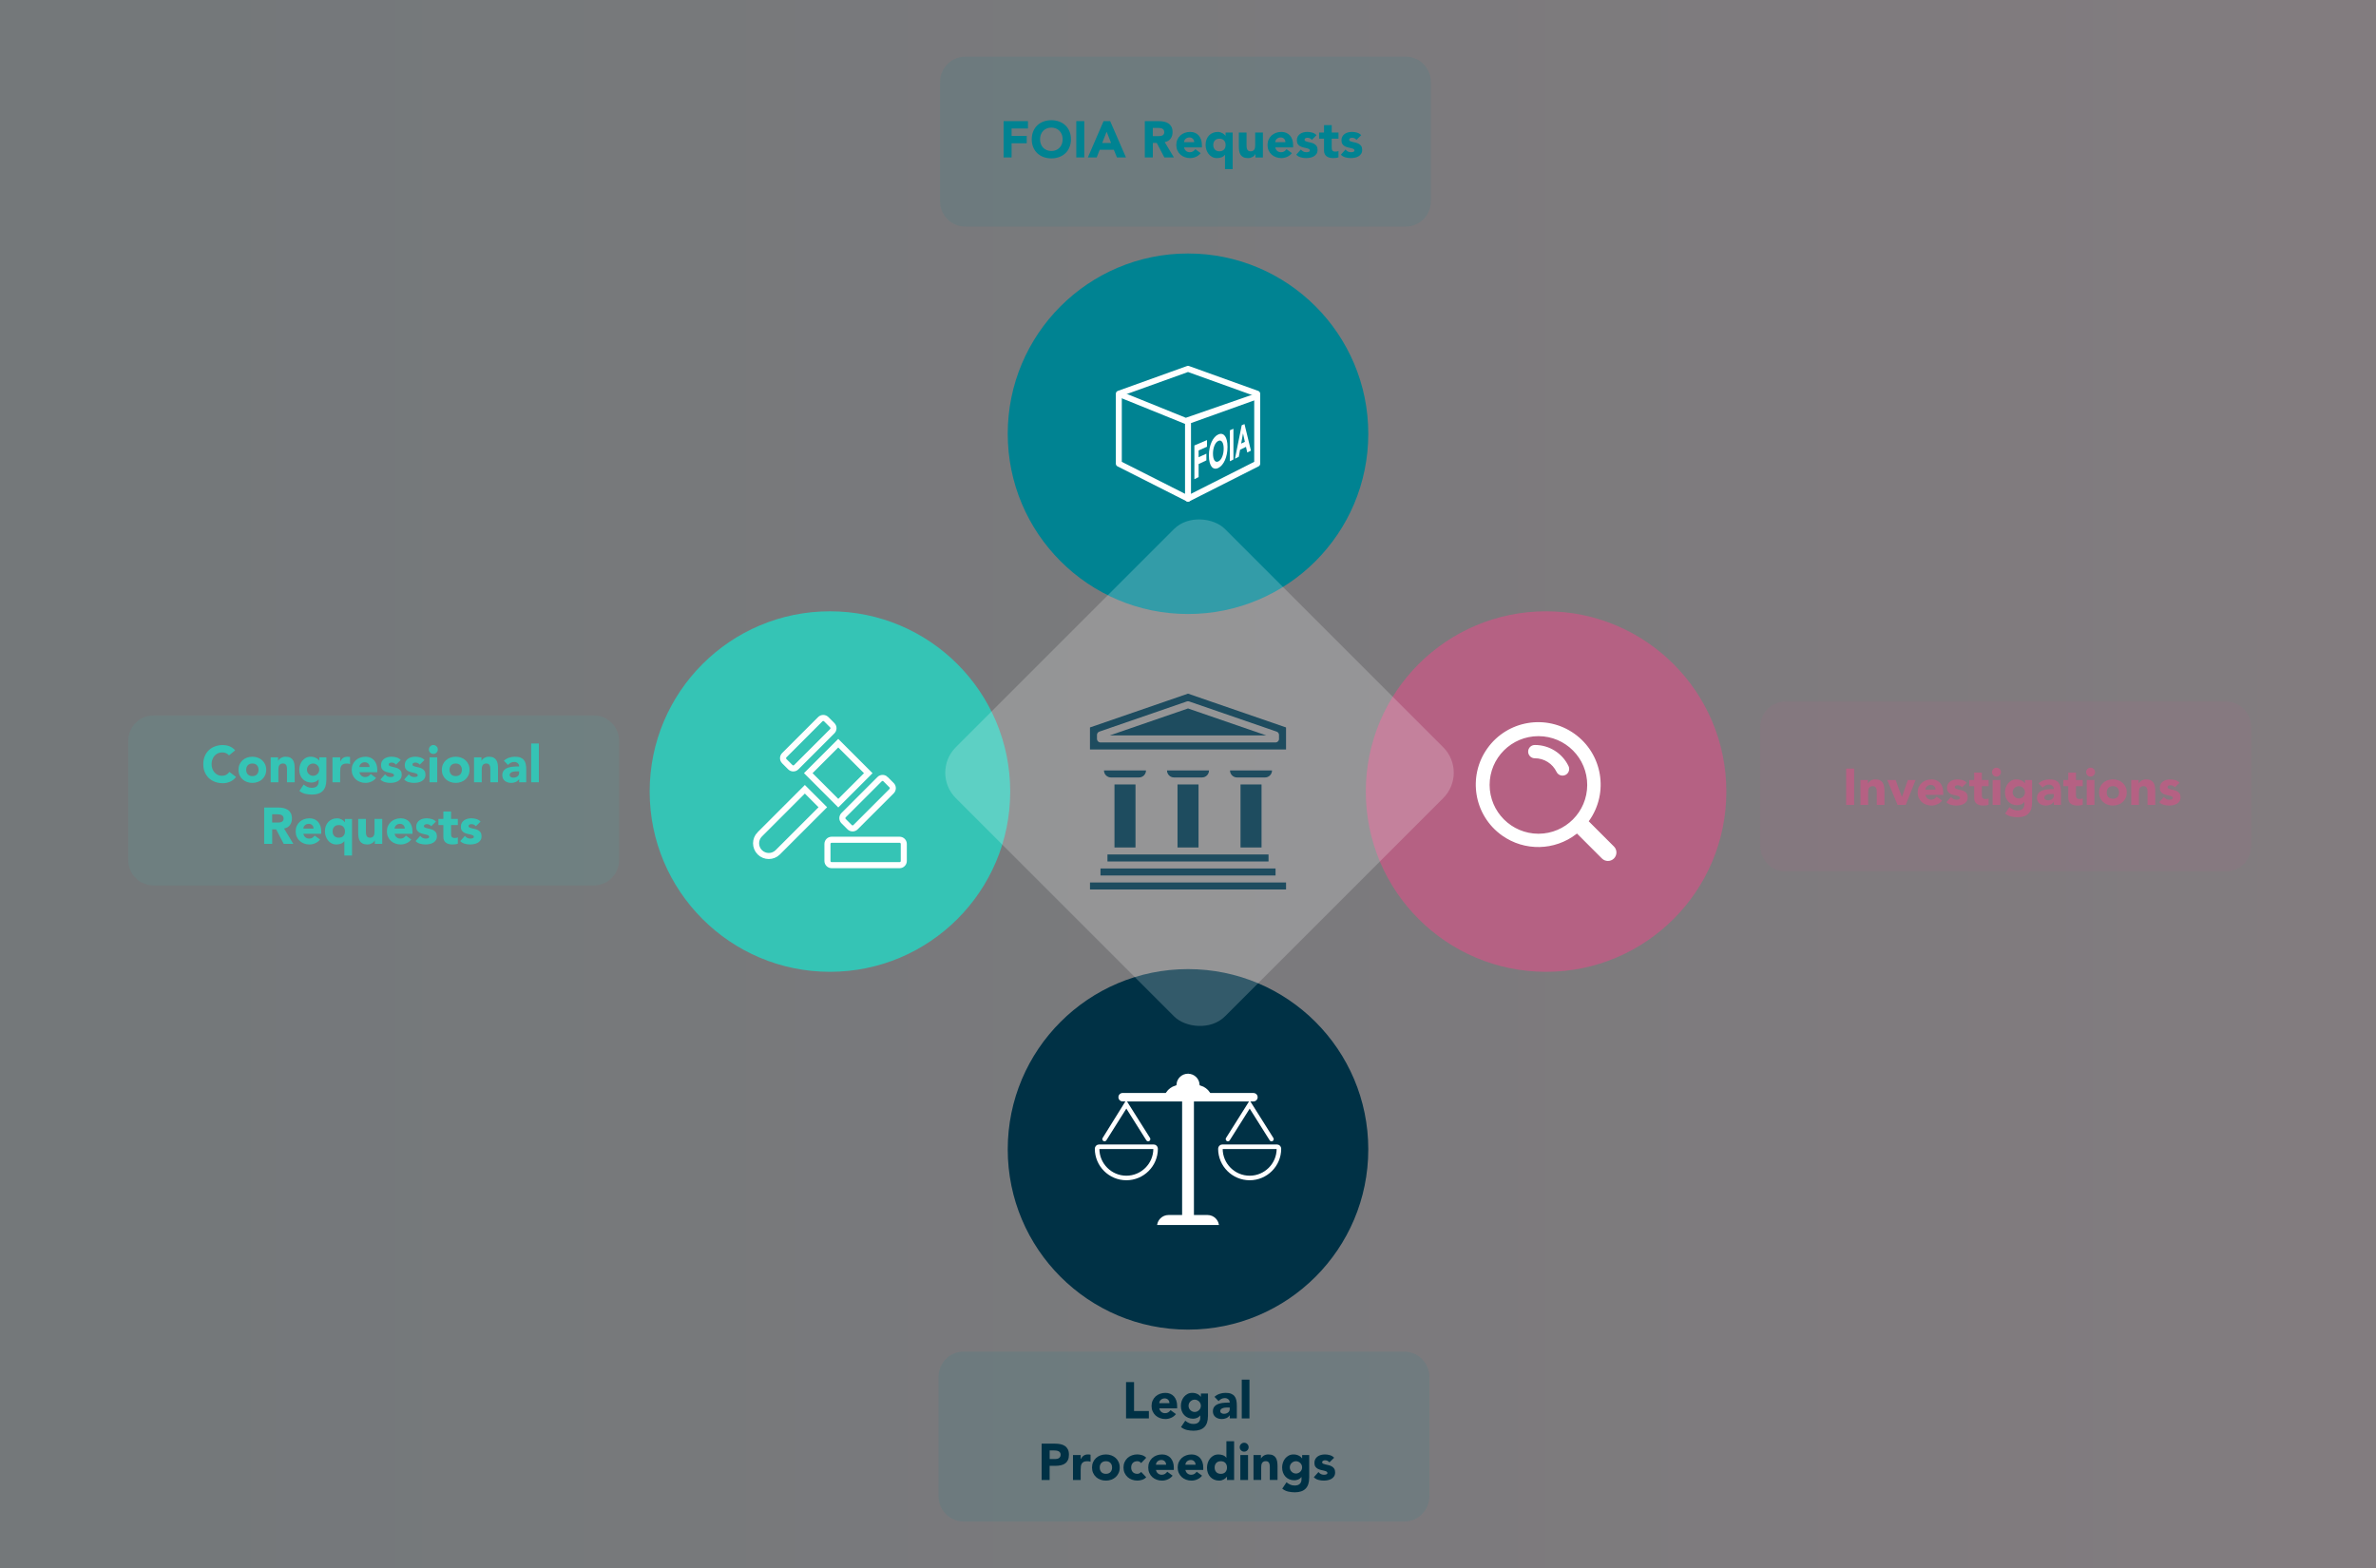 <?xml version="1.0" encoding="UTF-8"?>
<svg xmlns="http://www.w3.org/2000/svg" xmlns:xlink="http://www.w3.org/1999/xlink" id="a" data-name="Layer 2" width="1258.57" height="830.66" viewBox="0 0 1258.57 830.66">
  <rect x="0" y="0" width="1258.57" height="830.66" fill="#808080" stroke="none"/>
  <defs>
    <linearGradient id="b" x1="-67.24" y1="-1801.31" x2="1458.17" y2="-1801.31" gradientTransform="translate(-.12 -1394) scale(1 -1)" gradientUnits="userSpaceOnUse">
      <stop offset="0" stop-color="#003145"></stop>
      <stop offset=".14" stop-color="#10354b"></stop>
      <stop offset=".41" stop-color="#40425a"></stop>
      <stop offset=".79" stop-color="#895675"></stop>
      <stop offset="1" stop-color="#b56283"></stop>
    </linearGradient>
  </defs>
  <rect x="-67.36" y="-23.75" width="1525.4" height="862.1" fill="url(#b)" opacity=".1"></rect>
  <circle cx="629.29" cy="229.78" r="95.49" fill="#008392"></circle>
  <g id="c" data-name="Path 1011">
    <path d="m629.29,265.75c-.25,0-.49-.06-.71-.17l-36.65-18.53c-.53-.27-.87-.82-.87-1.41v-37.06c0-.67.42-1.26,1.05-1.49l36.65-13.18c.35-.13.73-.13,1.07,0l36.65,13.18c.63.23,1.05.82,1.05,1.49v37.06c0,.6-.34,1.14-.87,1.41l-36.65,18.53c-.22.11-.47.17-.71.17h0Zm-35.07-21.09l35.07,17.73,35.07-17.73v-34.97l-35.07-12.61-35.07,12.61v34.97Z" fill="#fff"></path>
  </g>
  <g id="d" data-name="Path 1012">
    <path d="m629.29,265.75c-.87,0-1.58-.71-1.58-1.58v-39.63c-.07-.02-.15-.04-.22-.07l-33.61-13.6c-.81-.33-1.2-1.25-.87-2.06s1.25-1.2,2.06-.87l33.06,13.38,35.85-12.43c.82-.29,1.72.15,2.01.97s-.14,1.72-.96,2.02l-34.16,12.25v40.05c0,.87-.71,1.58-1.58,1.58h0Z" fill="#fff"></path>
  </g>
  <path d="m632.68,235.97l6.67-2.84v3.53l-4.44,1.96v3.6l4.11-1.88v3.54l-4.11,1.95v6.91l-2.24,1.13v-17.9h.01Z" fill="#fff"></path>
  <path d="m640.35,241.34c0-1.38.13-2.7.39-3.93.26-1.24.61-2.34,1.07-3.33.45-.98.99-1.81,1.6-2.49s1.27-1.17,1.99-1.47c.71-.3,1.36-.37,1.95-.22.59.16,1.09.53,1.52,1.1s.75,1.34.99,2.31c.23.97.35,2.11.35,3.43s-.12,2.57-.35,3.76c-.24,1.19-.56,2.27-.99,3.24s-.93,1.81-1.52,2.52-1.24,1.24-1.95,1.61c-.72.36-1.38.49-1.99.38-.62-.11-1.15-.44-1.6-1-.45-.56-.81-1.34-1.06-2.34-.26-1-.38-2.19-.38-3.57h-.02Zm2.17-1.01c0,.81.07,1.51.2,2.11.14.6.33,1.09.59,1.46.25.37.56.6.91.7s.74.04,1.17-.17.82-.54,1.16-.97.64-.95.88-1.56c.24-.6.43-1.25.56-1.97.13-.71.19-1.46.19-2.25s-.06-1.45-.19-2.05-.32-1.09-.56-1.46c-.25-.37-.54-.61-.88-.73s-.73-.08-1.16.11-.82.5-1.17.92c-.35.43-.66.94-.91,1.55-.25.6-.45,1.28-.59,2.01-.14.74-.21,1.5-.21,2.29h.01Z" fill="#fff"></path>
  <path d="m651.47,227.95l1.88-.8v16.26l-1.88.95s0-16.41,0-16.41Z" fill="#fff"></path>
  <path d="m657.74,225.28l1.47-.62,3.41,14.07-1.94.98-.68-2.99-3.13,1.53-.68,3.73-2.02,1.02,3.57-17.72h0Zm.68,4.32l-.98,5.39,1.97-.93-.98-4.46h-.01Z" fill="#fff"></path>
  <circle cx="629.29" cy="608.88" r="95.49" fill="#003145"></circle>
  <path d="m629.29,567.99c-3.62,0-6.59,2.77-6.9,6.31-2.18.66-4.05,2.05-5.32,3.9h-22.4c-1.68,0-3.05,1.36-3.05,3.04s1.36,3.05,3.05,3.05l-11.26,18.1c-.58.92-.3,2.13.61,2.71.33.21.69.3,1.05.3.65,0,1.29-.33,1.67-.91l9.89-15.7,9.89,15.7c.37.59,1.01.92,1.67.92.36,0,.72-.1,1.04-.3.92-.58,1.2-1.79.62-2.71l-11.41-18.1h26.93v58.55h-6.39c-3.82,0-6.92,3.1-6.92,6.92h34.48c0-3.82-3.1-6.92-6.92-6.92h-6.39v-58.55h26.93l-11.4,18.1c-.58.92-.3,2.13.61,2.71.33.21.69.3,1.05.3.65,0,1.29-.33,1.66-.91l9.89-15.7,9.89,15.7c.37.59,1.01.92,1.67.92.36,0,.72-.1,1.05-.3.92-.58,1.19-1.79.61-2.71l-11.4-18.1h.15c1.68,0,3.05-1.36,3.05-3.05s-1.36-3.04-3.05-3.04h-22.4c-1.26-1.84-3.13-3.24-5.32-3.9-.31-3.54-3.28-6.31-6.9-6.31" fill="#fff" stroke="#003145" stroke-miterlimit="10" stroke-width="1.61"></path>
  <path d="m611.08,607.49h-28.9c-.58,0-1.05.47-1.05,1.05,0,8.54,6.96,15.5,15.5,15.5s15.5-6.95,15.5-15.5c0-.58-.47-1.05-1.05-1.05" fill="none" stroke="#fff" stroke-miterlimit="10" stroke-width="2.41"></path>
  <path d="m606.97,609.84h-20.69c-.41,0-.75.34-.75.75,0,6.12,4.98,11.09,11.09,11.09s11.1-4.98,11.1-11.09c0-.41-.34-.75-.75-.75" fill="#003145"></path>
  <path d="m676.41,607.49h-28.91c-.58,0-1.05.47-1.05,1.05,0,8.54,6.95,15.5,15.5,15.5s15.5-6.95,15.5-15.5c0-.58-.47-1.05-1.05-1.05" fill="none" stroke="#fff" stroke-miterlimit="10" stroke-width="2.41"></path>
  <path d="m672.31,609.84h-20.69c-.41,0-.75.34-.75.75,0,6.12,4.98,11.09,11.09,11.09s11.1-4.98,11.1-11.09c0-.41-.34-.75-.75-.75" fill="#003145"></path>
  <circle cx="818.96" cy="419.33" r="95.49" fill="#b56183"></circle>
  <path d="m812.98,394.26c-2.16,0-3.92,1.75-3.92,3.92s1.75,3.92,3.92,3.92c4.76-.02,9.1,2.7,11.17,6.99.95,1.95,3.3,2.75,5.25,1.8s2.75-3.3,1.8-5.25h0c-3.37-6.98-10.46-11.41-18.21-11.38h0Z" fill="#fff" stroke="#b56183" stroke-miterlimit="10" stroke-width=".8"></path>
  <path d="m855.14,448.1l-13.06-13.06c10.71-15.07,7.18-35.97-7.89-46.68s-35.97-7.18-46.68,7.89c-10.71,15.07-7.18,35.97,7.89,46.68,12.03,8.55,28.23,8.22,39.9-.82l12.92,12.92c1.89,1.93,4.99,1.97,6.93.08,1.93-1.89,1.97-4.99.08-6.93-.03-.03-.05-.05-.08-.08h-.01Zm-65.69-32.3c.02-14.06,11.42-25.44,25.48-25.42s25.44,11.42,25.42,25.48c-.02,14.03-11.39,25.4-25.42,25.42-14.06-.02-25.46-11.42-25.48-25.48Z" fill="#fff" stroke="#b56183" stroke-miterlimit="10" stroke-width=".8"></path>
  <circle cx="439.62" cy="419.33" r="95.49" fill="#35c4b5"></circle>
  <path d="m440.54,444.86h35.96c1.24,0,2.24,1,2.24,2.24v8.99c0,1.24-1,2.24-2.24,2.24h-35.96c-1.24,0-2.24-1-2.24-2.24v-8.99c0-1.24,1-2.24,2.24-2.24h0Z" fill="none" stroke="#fff" stroke-miterlimit="10" stroke-width="3.21"></path>
  <path d="m402.47,441.98l23.86-23.86,9.52,9.52-23.86,23.86c-1.31,1.31-3.04,1.97-4.76,1.97s-3.45-.66-4.76-1.97c-2.63-2.63-2.63-6.9,0-9.52h0Z" fill="none" stroke="#fff" stroke-miterlimit="10" stroke-width="3.21"></path>
  <path d="m428.14,409.58l15.88-15.88,15.9,15.9-15.88,15.88-15.9-15.9Z" fill="none" stroke="#fff" stroke-miterlimit="10" stroke-width="3.21"></path>
  <path d="m469.08,412.77l3.19,3.19c.87.87.87,2.29,0,3.16l-19.07,19.07c-.44.44-1.01.66-1.58.66s-1.15-.22-1.58-.66l-3.19-3.19c-.87-.87-.87-2.29,0-3.16l19.07-19.07c.87-.87,2.29-.87,3.16,0h0Z" fill="none" stroke="#fff" stroke-miterlimit="10" stroke-width="3.21"></path>
  <path d="m421.78,406.42c-.87.87-2.29.87-3.16,0l-3.19-3.19c-.87-.87-.87-2.29,0-3.16l19.07-19.07c.87-.87,2.29-.87,3.16,0l3.19,3.19c.87.87.87,2.29,0,3.16l-19.07,19.07Z" fill="none" stroke="#fff" stroke-miterlimit="10" stroke-width="3.21"></path>
  <rect x="534.56" y="308.52" width="201.63" height="201.63" rx="19.06" ry="19.06" transform="translate(-103.34 569.17) rotate(-45)" fill="#fff" opacity=".2"></rect>
  <g fill="none" opacity=".8">
    <polygon points="629.29 375.31 587.82 389.6 670.76 389.6 629.29 375.31" fill="#003951"></polygon>
    <rect x="623.73" y="415.57" width="11.13" height="33.38" fill="#003951"></rect>
    <rect x="657.11" y="415.57" width="11.13" height="33.38" fill="#003951"></rect>
    <rect x="590.34" y="415.57" width="11.13" height="33.38" fill="#003951"></rect>
    <rect x="586.63" y="452.66" width="85.31" height="3.71" fill="#003951"></rect>
    <rect x="582.93" y="460.08" width="92.73" height="3.71" fill="#003951"></rect>
    <rect x="577.37" y="467.5" width="103.85" height="3.7" fill="#003951"></rect>
    <path d="m629.29,367.46l-51.93,17.91v11.66h103.85v-11.66l-51.92-17.91Zm-46.36,25.86c-1.03,0-1.86-.83-1.86-1.85v-2.14c0-.78.5-1.49,1.25-1.75l46.36-15.99c.19-.07.4-.1.6-.1s.41.03.6.1l46.36,15.99c.75.26,1.25.97,1.25,1.75v2.14c0,1.02-.84,1.85-1.86,1.85h-92.72.02Z" fill="#003951"></path>
    <path d="m607.04,408.15h-22.26c0,2.05,1.66,3.71,3.71,3.71h14.84c2.05,0,3.71-1.66,3.71-3.71" fill="#003951"></path>
    <path d="m640.42,408.15h-22.25c0,2.05,1.66,3.71,3.7,3.71h14.84c2.05,0,3.7-1.66,3.7-3.71" fill="#003951"></path>
    <path d="m673.8,408.15h-22.26c0,2.05,1.66,3.71,3.71,3.71h14.84c2.04,0,3.7-1.66,3.7-3.71" fill="#003951"></path>
  </g>
  <path d="m81.22,379.03h233.44c7.32,0,13.28,6.03,13.28,13.43v63.15c0,7.4-5.97,13.43-13.28,13.43H81.22c-7.32,0-13.28-6.03-13.28-13.43v-63.15c0-7.4,5.97-13.43,13.28-13.43Z" fill="#35c4b5" opacity=".1"></path>
  <path d="m511.22,30.03h233.44c7.32,0,13.28,6.03,13.28,13.43v63.15c0,7.4-5.97,13.43-13.28,13.43h-233.44c-7.32,0-13.28-6.03-13.28-13.43v-63.15c0-7.4,5.97-13.43,13.28-13.43Z" fill="#008392" opacity=".1"></path>
  <path d="m945.72,371.63h233.44c7.32,0,13.28,6.03,13.28,13.43v63.15c0,7.4-5.97,13.43-13.28,13.43h-233.44c-7.32,0-13.28-6.03-13.28-13.43v-63.15c0-7.51,5.97-13.43,13.28-13.43Z" fill="#b56183" opacity=".1"></path>
  <path d="m510.42,716.03h233.44c7.32,0,13.28,6.03,13.28,13.43v63.15c0,7.4-5.97,13.43-13.28,13.43h-233.44c-7.32,0-13.28-6.03-13.28-13.43v-63.15c0-7.4,5.85-13.43,13.28-13.43Z" fill="#008392" opacity=".1"></path>
  <g>
    <path d="m531.6,64.17h12.91v3.91h-8.67v3.91h8.02v3.91h-8.02v7.5h-4.24v-19.24Z" fill="#008392"></path>
    <path d="m546.52,73.79c0-1.54.26-2.94.77-4.19.52-1.25,1.24-2.31,2.16-3.19.92-.88,2.02-1.55,3.29-2.02,1.27-.47,2.65-.71,4.16-.71s2.89.24,4.16.71c1.27.47,2.36,1.15,3.29,2.02.92.88,1.64,1.94,2.16,3.19.52,1.25.77,2.65.77,4.19s-.26,2.94-.77,4.19c-.52,1.25-1.24,2.31-2.16,3.19-.92.88-2.02,1.55-3.29,2.02-1.27.47-2.65.71-4.16.71s-2.89-.24-4.16-.71c-1.27-.47-2.36-1.15-3.29-2.02-.92-.88-1.64-1.94-2.16-3.19-.52-1.25-.77-2.65-.77-4.19Zm4.4,0c0,.91.14,1.74.42,2.49.28.75.68,1.4,1.21,1.96.53.55,1.16.98,1.89,1.29s1.55.46,2.46.46,1.73-.15,2.46-.46,1.36-.74,1.89-1.29c.52-.55.93-1.21,1.21-1.96.28-.75.42-1.58.42-2.49s-.14-1.71-.42-2.47c-.28-.76-.68-1.42-1.21-1.97-.53-.55-1.16-.98-1.89-1.29s-1.55-.46-2.46-.46-1.73.15-2.46.46-1.36.74-1.89,1.29c-.53.55-.93,1.21-1.21,1.97-.28.76-.42,1.59-.42,2.47Z" fill="#008392"></path>
    <path d="m570.11,64.17h4.24v19.24h-4.24v-19.24Z" fill="#008392"></path>
    <path d="m584.55,64.17h3.51l8.37,19.24h-4.78l-1.66-4.08h-7.47l-1.6,4.08h-4.68l8.32-19.24Zm1.63,5.6l-2.34,5.98h4.7l-2.36-5.98Z" fill="#008392"></path>
    <path d="m606.4,64.17h7.45c.98,0,1.91.1,2.79.29.88.19,1.65.51,2.31.95.66.44,1.19,1.04,1.58,1.79.39.75.58,1.69.58,2.81,0,1.36-.35,2.51-1.06,3.47-.71.95-1.74,1.55-3.1,1.81l4.89,8.13h-5.08l-4.02-7.69h-2.09v7.69h-4.24v-19.24Zm4.24,7.96h2.5c.38,0,.78-.01,1.21-.04.43-.03.81-.11,1.15-.24s.63-.35.86-.64c.23-.29.34-.7.34-1.22,0-.49-.1-.88-.3-1.17-.2-.29-.45-.51-.76-.67-.31-.15-.66-.26-1.06-.31-.4-.05-.79-.08-1.17-.08h-2.77v4.38Z" fill="#008392"></path>
    <path d="m636,81.13c-.65.83-1.48,1.48-2.47,1.93-1,.45-2.03.68-3.1.68s-1.97-.16-2.87-.49-1.68-.79-2.34-1.4c-.66-.61-1.18-1.34-1.56-2.19-.38-.85-.57-1.8-.57-2.85s.19-2,.57-2.85c.38-.85.9-1.58,1.56-2.19.66-.61,1.44-1.07,2.34-1.4s1.85-.49,2.87-.49c.94,0,1.8.16,2.57.49.77.33,1.42.79,1.96,1.4.53.61.95,1.34,1.24,2.19.29.85.44,1.8.44,2.85v1.28h-9.46c.16.78.52,1.4,1.06,1.86.54.46,1.21.69,2.01.69.67,0,1.24-.15,1.7-.45.46-.3.87-.68,1.21-1.16l2.85,2.09Zm-3.45-5.82c.02-.69-.21-1.28-.68-1.77-.47-.49-1.08-.73-1.82-.73-.45,0-.85.07-1.2.22-.34.15-.64.33-.88.56-.24.23-.44.49-.57.79-.14.3-.21.61-.23.94h5.38Z" fill="#008392"></path>
    <path d="m652.96,89.61h-4.08v-7.61h-.05c-.47.63-1.07,1.08-1.81,1.35-.73.26-1.53.39-2.38.39-.94,0-1.79-.19-2.53-.58-.74-.39-1.37-.91-1.89-1.56-.52-.65-.92-1.4-1.2-2.24-.28-.84-.42-1.73-.42-2.65,0-1,.15-1.91.46-2.75s.75-1.55,1.32-2.16,1.25-1.08,2.05-1.41c.8-.33,1.68-.5,2.66-.5.45,0,.89.06,1.32.19.42.13.82.29,1.17.49.35.2.66.42.92.67.26.24.48.48.64.72h.05v-1.74h3.75v19.41Zm-3.75-12.8c0-1-.29-1.8-.86-2.42-.57-.62-1.37-.92-2.41-.92s-1.83.31-2.41.92c-.57.62-.86,1.42-.86,2.42s.29,1.8.86,2.42c.57.62,1.37.92,2.41.92s1.83-.31,2.41-.92c.57-.62.86-1.42.86-2.42Z" fill="#008392"></path>
    <path d="m668.94,83.42h-3.91v-1.79h-.05c-.14.25-.33.51-.56.76-.23.25-.5.48-.83.68-.33.2-.7.36-1.11.49-.42.13-.87.19-1.36.19-1.03,0-1.87-.16-2.51-.48-.64-.32-1.14-.76-1.5-1.32-.35-.56-.59-1.22-.71-1.98-.12-.76-.18-1.59-.18-2.47v-7.28h4.08v6.47c0,.38.01.77.04,1.18.03.41.11.78.25,1.13s.34.62.63.84c.28.22.68.33,1.21.33s.95-.1,1.28-.29c.33-.19.57-.44.75-.76.17-.32.29-.67.34-1.07.05-.4.08-.81.08-1.25v-6.58h4.08v13.21Z" fill="#008392"></path>
    <path d="m684.32,81.13c-.65.83-1.48,1.48-2.47,1.93-1,.45-2.03.68-3.1.68s-1.97-.16-2.87-.49-1.68-.79-2.34-1.4c-.66-.61-1.18-1.34-1.56-2.19-.38-.85-.57-1.8-.57-2.85s.19-2,.57-2.85c.38-.85.9-1.58,1.56-2.19.66-.61,1.44-1.07,2.34-1.4s1.85-.49,2.87-.49c.94,0,1.8.16,2.57.49.77.33,1.42.79,1.96,1.4.54.61.95,1.34,1.24,2.19.29.85.44,1.8.44,2.85v1.28h-9.46c.16.78.52,1.4,1.06,1.86.54.46,1.21.69,2.01.69.67,0,1.24-.15,1.7-.45.46-.3.87-.68,1.21-1.16l2.85,2.09Zm-3.45-5.82c.02-.69-.21-1.28-.68-1.77-.47-.49-1.08-.73-1.82-.73-.45,0-.85.07-1.2.22-.34.15-.64.33-.88.56-.25.23-.44.49-.57.79-.14.3-.21.61-.23.94h5.38Z" fill="#008392"></path>
    <path d="m694.89,74.09c-.6-.74-1.39-1.11-2.36-1.11-.34,0-.68.08-1.01.24-.33.16-.49.44-.49.84,0,.33.17.57.5.72s.76.29,1.28.41c.52.12,1.07.24,1.66.38s1.14.35,1.66.64c.52.29.94.68,1.28,1.18.33.5.5,1.16.5,2s-.19,1.55-.56,2.11-.85,1-1.43,1.33c-.58.34-1.23.57-1.96.71-.72.14-1.44.2-2.15.2-.92,0-1.86-.13-2.8-.39-.94-.26-1.74-.73-2.39-1.4l2.47-2.75c.38.47.8.83,1.26,1.07.46.24,1,.37,1.62.37.47,0,.9-.07,1.28-.2.38-.14.57-.38.57-.75,0-.34-.17-.6-.5-.77-.34-.17-.76-.32-1.28-.44-.52-.12-1.07-.24-1.66-.38-.59-.14-1.14-.34-1.66-.61-.52-.27-.94-.66-1.28-1.16-.33-.5-.5-1.16-.5-2,0-.78.16-1.45.47-2.01.32-.56.73-1.02,1.25-1.39.52-.36,1.11-.63,1.78-.8.67-.17,1.35-.26,2.04-.26.87,0,1.75.13,2.64.38s1.64.71,2.26,1.36l-2.5,2.47Z" fill="#008392"></path>
    <path d="m709,73.47h-3.59v4.4c0,.36.02.69.05.99.04.3.12.56.25.77.13.22.32.39.58.5.26.12.61.18,1.05.18.22,0,.5-.02.86-.07.35-.04.62-.15.8-.31v3.4c-.45.16-.92.27-1.41.33-.49.05-.97.08-1.44.08-.69,0-1.32-.07-1.9-.22-.58-.15-1.09-.38-1.52-.69-.44-.32-.78-.73-1.02-1.24-.24-.51-.37-1.12-.37-1.85v-6.28h-2.61v-3.26h2.61v-3.91h4.08v3.91h3.59v3.26Z" fill="#008392"></path>
    <path d="m718.54,74.09c-.6-.74-1.39-1.11-2.37-1.11-.34,0-.68.08-1.01.24-.33.16-.49.44-.49.84,0,.33.17.57.5.72.34.15.76.29,1.28.41s1.07.24,1.66.38c.59.14,1.14.35,1.66.64.52.29.94.68,1.28,1.18.34.5.5,1.16.5,2s-.19,1.55-.56,2.11c-.37.55-.85,1-1.43,1.33-.58.34-1.23.57-1.96.71-.72.14-1.44.2-2.15.2-.92,0-1.86-.13-2.8-.39-.94-.26-1.74-.73-2.39-1.4l2.47-2.75c.38.47.8.83,1.26,1.07.46.24,1,.37,1.62.37.47,0,.9-.07,1.28-.2.38-.14.57-.38.57-.75,0-.34-.17-.6-.5-.77-.34-.17-.76-.32-1.28-.44-.52-.12-1.07-.24-1.66-.38-.59-.14-1.14-.34-1.66-.61-.52-.27-.94-.66-1.28-1.16-.34-.5-.5-1.16-.5-2,0-.78.16-1.45.48-2.01.32-.56.73-1.02,1.25-1.39.52-.36,1.11-.63,1.78-.8.67-.17,1.35-.26,2.04-.26.87,0,1.75.13,2.64.38.89.25,1.64.71,2.26,1.36l-2.5,2.47Z" fill="#008392"></path>
  </g>
  <g>
    <path d="m977.91,407.17h4.24v19.24h-4.24v-19.24Z" fill="#b56183"></path>
    <path d="m985.49,413.21h3.91v1.79h.05c.13-.25.31-.51.54-.76.23-.25.52-.48.84-.68.33-.2.7-.36,1.12-.49.42-.13.87-.19,1.36-.19,1.03,0,1.87.16,2.5.48.63.32,1.13.76,1.48,1.32.35.56.59,1.22.72,1.98.13.76.19,1.59.19,2.47v7.28h-4.08v-6.47c0-.38-.01-.78-.04-1.18-.03-.41-.11-.78-.24-1.13-.14-.34-.34-.62-.62-.84s-.68-.33-1.21-.33-.95.1-1.28.29c-.33.19-.58.44-.75.76-.17.32-.29.68-.34,1.07s-.08.82-.08,1.25v6.58h-4.08v-13.21Z" fill="#b56183"></path>
    <path d="m999.7,413.21h4.4l3.34,8.97h.05l3.1-8.97h4.1l-5.22,13.21h-4.32l-5.46-13.21Z" fill="#b56183"></path>
    <path d="m1028.7,424.13c-.65.83-1.48,1.48-2.47,1.93-1,.45-2.03.68-3.1.68s-1.97-.16-2.87-.49c-.9-.33-1.68-.79-2.34-1.4-.66-.61-1.18-1.34-1.56-2.19-.38-.85-.57-1.8-.57-2.85s.19-2,.57-2.85c.38-.85.9-1.58,1.56-2.19.66-.61,1.44-1.07,2.34-1.4.9-.33,1.85-.49,2.87-.49.94,0,1.8.16,2.57.49s1.42.79,1.96,1.4c.53.61.95,1.34,1.24,2.19.29.85.43,1.8.43,2.85v1.28h-9.46c.16.78.52,1.4,1.06,1.86.54.46,1.21.69,2.01.69.67,0,1.24-.15,1.7-.45.46-.3.87-.68,1.21-1.16l2.85,2.09Zm-3.45-5.82c.02-.69-.21-1.28-.68-1.77-.47-.49-1.08-.73-1.82-.73-.45,0-.85.07-1.2.22-.34.15-.64.33-.88.56-.24.23-.44.49-.57.79-.14.3-.21.61-.23.94h5.38Z" fill="#b56183"></path>
    <path d="m1039.28,417.09c-.6-.74-1.39-1.11-2.36-1.11-.34,0-.68.08-1.01.24s-.49.44-.49.84c0,.33.17.57.5.72.33.15.76.29,1.28.41.52.12,1.07.24,1.66.38.59.14,1.14.35,1.66.64.52.29.94.68,1.28,1.18.33.5.5,1.17.5,2s-.19,1.55-.56,2.11c-.37.55-.85,1-1.43,1.33s-1.23.57-1.96.71c-.72.14-1.44.21-2.15.21-.92,0-1.86-.13-2.8-.39-.94-.26-1.74-.73-2.39-1.4l2.47-2.74c.38.47.8.83,1.26,1.07s1,.37,1.62.37c.47,0,.9-.07,1.28-.2.38-.14.57-.38.57-.75,0-.34-.17-.6-.5-.77-.33-.17-.76-.32-1.28-.44-.52-.12-1.07-.24-1.66-.38-.59-.14-1.14-.34-1.66-.61s-.94-.66-1.28-1.16c-.33-.5-.5-1.16-.5-2,0-.78.16-1.45.48-2.01.32-.56.73-1.02,1.25-1.39.52-.36,1.11-.63,1.78-.8.67-.17,1.35-.26,2.04-.26.87,0,1.75.13,2.64.38.89.25,1.64.71,2.26,1.36l-2.5,2.47Z" fill="#b56183"></path>
    <path d="m1053.38,416.47h-3.59v4.4c0,.36.02.69.05.99.04.3.12.56.24.77s.32.39.58.5.61.18,1.05.18c.22,0,.5-.02.86-.07.35-.04.62-.15.8-.31v3.4c-.45.16-.92.27-1.41.33-.49.05-.97.08-1.44.08-.69,0-1.32-.07-1.9-.22-.58-.15-1.09-.38-1.52-.69-.43-.32-.77-.73-1.02-1.24-.24-.51-.37-1.12-.37-1.85v-6.28h-2.61v-3.26h2.61v-3.91h4.08v3.91h3.59v3.26Z" fill="#b56183"></path>
    <path d="m1055.18,409.05c0-.65.23-1.21.69-1.67.46-.46,1.02-.69,1.67-.69s1.21.23,1.67.69c.46.46.69,1.02.69,1.67s-.23,1.21-.69,1.67c-.46.46-1.02.69-1.67.69s-1.21-.23-1.67-.69-.69-1.02-.69-1.67Zm.33,4.16h4.08v13.21h-4.08v-13.21Z" fill="#b56183"></path>
    <path d="m1076.38,425.3c0,2.5-.63,4.4-1.89,5.69s-3.18,1.94-5.75,1.94c-1.18,0-2.34-.13-3.48-.39-1.14-.26-2.19-.78-3.15-1.54l2.26-3.37c.63.53,1.3.94,2,1.25.7.31,1.46.46,2.3.46,1.25,0,2.17-.3,2.76-.91.59-.61.88-1.38.88-2.32v-1.28h-.05c-.47.63-1.06,1.08-1.75,1.35s-1.36.39-1.97.39c-.98,0-1.87-.17-2.66-.5-.8-.34-1.48-.81-2.05-1.41-.57-.61-1.01-1.33-1.32-2.16-.31-.83-.46-1.75-.46-2.75,0-.87.14-1.72.42-2.55.28-.83.68-1.57,1.2-2.2.52-.63,1.15-1.15,1.89-1.54.74-.39,1.59-.58,2.53-.58.58,0,1.11.06,1.59.19.48.13.91.29,1.29.49.38.2.71.42.98.67s.49.48.65.72h.05v-1.74h3.75v12.09Zm-10.27-5.57c0,.43.08.85.25,1.24.16.39.39.73.69,1.03.3.3.64.54,1.03.72.39.18.82.27,1.29.27s.88-.09,1.28-.27c.4-.18.75-.42,1.05-.72.3-.3.53-.64.69-1.03s.24-.8.24-1.24-.08-.85-.24-1.24-.39-.73-.69-1.03c-.3-.3-.65-.54-1.05-.72-.4-.18-.83-.27-1.28-.27s-.9.09-1.29.27-.73.42-1.03.72c-.3.3-.53.64-.69,1.03-.16.39-.25.8-.25,1.24Z" fill="#b56183"></path>
    <path d="m1087.93,424.76h-.05c-.45.71-1.06,1.21-1.81,1.52-.75.31-1.54.46-2.38.46-.62,0-1.21-.09-1.78-.26-.57-.17-1.07-.43-1.51-.77-.44-.34-.78-.77-1.03-1.28s-.38-1.1-.38-1.77c0-.76.14-1.4.42-1.93.28-.53.66-.96,1.14-1.3.48-.34,1.03-.61,1.64-.8.62-.19,1.25-.33,1.92-.42.66-.09,1.32-.14,1.98-.16.66-.02,1.27-.03,1.84-.03,0-.72-.26-1.3-.78-1.73-.52-.43-1.13-.64-1.83-.64s-1.28.14-1.83.42c-.55.28-1.05.67-1.48,1.16l-2.17-2.23c.76-.71,1.65-1.24,2.66-1.59,1.01-.35,2.07-.53,3.15-.53,1.2,0,2.18.15,2.95.45.77.3,1.38.74,1.85,1.32.46.58.78,1.29.96,2.13.18.84.27,1.82.27,2.92v6.71h-3.75v-1.66Zm-1.01-4.13c-.31,0-.69.01-1.16.04-.46.03-.91.1-1.33.23-.43.13-.79.32-1.09.57s-.45.61-.45,1.06c0,.49.21.85.62,1.09.42.24.85.35,1.3.35.4,0,.78-.05,1.16-.16.37-.11.7-.26.99-.46.29-.2.52-.45.69-.76.17-.31.26-.67.26-1.09v-.87h-1.01Z" fill="#b56183"></path>
    <path d="m1103.23,416.47h-3.59v4.4c0,.36.02.69.05.99.04.3.12.56.25.77.13.22.32.39.58.5s.61.18,1.05.18c.22,0,.5-.02.86-.07.35-.04.62-.15.8-.31v3.4c-.45.16-.92.27-1.41.33-.49.05-.97.08-1.44.08-.69,0-1.32-.07-1.9-.22-.58-.15-1.09-.38-1.52-.69-.44-.32-.78-.73-1.02-1.24-.25-.51-.37-1.12-.37-1.85v-6.28h-2.61v-3.26h2.61v-3.91h4.08v3.91h3.59v3.26Z" fill="#b56183"></path>
    <path d="m1105.02,409.05c0-.65.23-1.21.69-1.67.46-.46,1.02-.69,1.67-.69s1.21.23,1.67.69c.46.46.69,1.02.69,1.67s-.23,1.21-.69,1.67-1.02.69-1.67.69-1.21-.23-1.67-.69c-.46-.46-.69-1.02-.69-1.67Zm.33,4.16h4.08v13.21h-4.08v-13.21Z" fill="#b56183"></path>
    <path d="m1111.87,419.81c0-1.05.19-2,.57-2.85.38-.85.9-1.58,1.56-2.19.66-.61,1.44-1.07,2.34-1.4.9-.33,1.85-.49,2.87-.49s1.97.16,2.87.49,1.68.79,2.34,1.4c.66.61,1.18,1.34,1.56,2.19.38.85.57,1.8.57,2.85s-.19,2-.57,2.85c-.38.85-.9,1.58-1.56,2.19-.66.61-1.44,1.07-2.34,1.4s-1.85.49-2.87.49-1.97-.16-2.87-.49c-.9-.33-1.68-.79-2.34-1.4-.66-.61-1.18-1.34-1.56-2.19-.38-.85-.57-1.8-.57-2.85Zm4.08,0c0,1,.29,1.8.86,2.42.57.62,1.37.92,2.41.92s1.83-.31,2.41-.92c.57-.62.86-1.42.86-2.42s-.29-1.8-.86-2.42c-.57-.62-1.37-.92-2.41-.92s-1.83.31-2.41.92c-.57.62-.86,1.42-.86,2.42Z" fill="#b56183"></path>
    <path d="m1128.94,413.21h3.91v1.79h.05c.13-.25.31-.51.54-.76.24-.25.52-.48.84-.68.33-.2.7-.36,1.11-.49.42-.13.87-.19,1.36-.19,1.03,0,1.87.16,2.5.48.63.32,1.13.76,1.48,1.32.35.56.59,1.22.72,1.98.13.76.19,1.59.19,2.47v7.28h-4.08v-6.47c0-.38-.01-.78-.04-1.18-.03-.41-.11-.78-.24-1.13-.14-.34-.34-.62-.62-.84-.28-.22-.69-.33-1.21-.33s-.95.1-1.28.29c-.33.19-.57.44-.75.76-.17.32-.29.68-.34,1.07-.05.4-.08.82-.08,1.25v6.58h-4.08v-13.21Z" fill="#b56183"></path>
    <path d="m1152.02,417.09c-.6-.74-1.39-1.11-2.36-1.11-.34,0-.68.08-1.01.24-.33.16-.49.44-.49.84,0,.33.17.57.5.72s.76.29,1.28.41c.52.12,1.07.24,1.66.38s1.14.35,1.66.64c.52.29.94.68,1.28,1.18.33.5.5,1.17.5,2s-.19,1.55-.56,2.11-.85,1-1.43,1.33-1.23.57-1.96.71c-.72.14-1.44.21-2.15.21-.92,0-1.86-.13-2.8-.39-.94-.26-1.74-.73-2.39-1.4l2.47-2.74c.38.47.8.83,1.26,1.07.46.25,1,.37,1.62.37.47,0,.9-.07,1.28-.2.38-.14.57-.38.57-.75,0-.34-.17-.6-.5-.77-.34-.17-.76-.32-1.28-.44-.52-.12-1.07-.24-1.66-.38-.59-.14-1.14-.34-1.66-.61-.52-.27-.94-.66-1.28-1.16-.33-.5-.5-1.16-.5-2,0-.78.16-1.45.47-2.01.32-.56.73-1.02,1.25-1.39.52-.36,1.11-.63,1.78-.8.67-.17,1.35-.26,2.04-.26.87,0,1.75.13,2.64.38s1.64.71,2.26,1.36l-2.5,2.47Z" fill="#b56183"></path>
  </g>
  <g>
    <path d="m596.47,732.17h4.24v15.33h7.85v3.91h-12.09v-19.24Z" fill="#003145"></path>
    <path d="m622.89,749.13c-.65.83-1.48,1.48-2.47,1.93s-2.03.68-3.1.68-1.97-.16-2.87-.49-1.68-.79-2.34-1.4c-.66-.61-1.18-1.34-1.56-2.19-.38-.85-.57-1.8-.57-2.85s.19-2,.57-2.85.9-1.58,1.56-2.19c.66-.61,1.44-1.07,2.34-1.4s1.85-.49,2.87-.49c.94,0,1.8.16,2.57.49.77.33,1.42.79,1.96,1.4.53.61.95,1.34,1.24,2.19s.44,1.8.44,2.85v1.28h-9.46c.16.78.52,1.4,1.06,1.86.54.46,1.21.69,2.01.69.67,0,1.24-.15,1.7-.45.46-.3.87-.68,1.21-1.16l2.85,2.09Zm-3.45-5.82c.02-.69-.21-1.28-.68-1.77-.47-.49-1.08-.73-1.82-.73-.45,0-.85.07-1.2.22s-.64.33-.88.56-.44.49-.57.79c-.14.3-.21.61-.23.94h5.38Z" fill="#003145"></path>
    <path d="m639.85,750.3c0,2.5-.63,4.4-1.89,5.69s-3.18,1.94-5.75,1.94c-1.18,0-2.34-.13-3.48-.39-1.14-.26-2.19-.78-3.15-1.54l2.26-3.37c.63.53,1.3.94,2,1.25s1.46.46,2.3.46c1.25,0,2.17-.3,2.76-.91.59-.61.88-1.38.88-2.32v-1.28h-.05c-.47.63-1.06,1.08-1.75,1.35-.7.26-1.35.39-1.97.39-.98,0-1.87-.17-2.66-.5-.8-.34-1.48-.81-2.05-1.41-.57-.61-1.01-1.33-1.32-2.16-.31-.83-.46-1.75-.46-2.75,0-.87.14-1.72.42-2.55.28-.83.68-1.57,1.2-2.2.52-.63,1.15-1.15,1.89-1.54.74-.39,1.59-.58,2.53-.58.58,0,1.11.06,1.59.19s.91.29,1.29.49c.38.2.71.42.98.67s.49.49.65.72h.05v-1.74h3.75v12.09Zm-10.27-5.57c0,.43.08.85.24,1.24.16.39.39.73.69,1.03.3.3.64.54,1.03.72.39.18.82.27,1.29.27s.88-.09,1.28-.27c.4-.18.75-.42,1.05-.72.3-.3.53-.64.69-1.03s.25-.8.25-1.24-.08-.85-.25-1.24c-.16-.39-.39-.73-.69-1.03-.3-.3-.65-.54-1.05-.72-.4-.18-.82-.27-1.28-.27s-.9.09-1.29.27c-.39.18-.73.42-1.03.72-.3.3-.53.64-.69,1.03-.16.39-.24.8-.24,1.24Z" fill="#003145"></path>
    <path d="m651.4,749.76h-.05c-.45.71-1.05,1.21-1.81,1.52-.75.31-1.54.46-2.38.46-.62,0-1.21-.09-1.78-.26-.57-.17-1.07-.43-1.51-.77s-.78-.77-1.03-1.28c-.25-.51-.38-1.1-.38-1.77,0-.76.14-1.4.42-1.93.28-.53.66-.96,1.14-1.3.48-.34,1.03-.61,1.64-.8.62-.19,1.25-.33,1.92-.42.66-.09,1.32-.14,1.98-.16.66-.02,1.27-.03,1.83-.03,0-.72-.26-1.3-.77-1.73s-1.13-.64-1.83-.64c-.67,0-1.28.14-1.83.42s-1.05.67-1.48,1.15l-2.17-2.23c.76-.71,1.65-1.24,2.66-1.59,1.01-.35,2.07-.53,3.15-.53,1.2,0,2.18.15,2.95.45s1.39.74,1.85,1.32.78,1.29.96,2.13c.18.84.27,1.82.27,2.92v6.71h-3.75v-1.66Zm-1.01-4.13c-.31,0-.69.01-1.15.04-.46.03-.91.1-1.33.23s-.79.32-1.09.57c-.3.25-.45.61-.45,1.06,0,.49.21.85.62,1.09.42.24.85.35,1.3.35.4,0,.78-.05,1.15-.16.37-.11.7-.26.99-.46.29-.2.52-.45.69-.76.17-.31.26-.67.26-1.09v-.87h-1.01Z" fill="#003145"></path>
    <path d="m657.76,730.87h4.08v20.55h-4.08v-20.55Z" fill="#003145"></path>
    <path d="m551.76,764.79h7.15c1,0,1.94.09,2.83.27.89.18,1.66.49,2.32.94.66.44,1.19,1.04,1.58,1.79s.58,1.7.58,2.84-.18,2.07-.54,2.83c-.36.76-.86,1.37-1.5,1.82s-1.39.78-2.26.96c-.87.19-1.81.29-2.83.29h-3.1v7.5h-4.24v-19.24Zm4.24,8.15h2.83c.38,0,.75-.04,1.1-.11.35-.07.67-.19.95-.37.28-.17.51-.41.68-.71.17-.3.26-.67.26-1.13,0-.49-.11-.88-.34-1.18-.23-.3-.52-.53-.87-.69-.35-.16-.75-.27-1.18-.31-.44-.04-.85-.07-1.25-.07h-2.17v4.57Z" fill="#003145"></path>
    <path d="m568.37,770.82h4.08v2.12h.05c.44-.81.95-1.43,1.55-1.83s1.35-.61,2.26-.61c.24,0,.47,0,.71.03.24.02.45.05.65.11v3.72c-.29-.09-.58-.16-.86-.2-.28-.04-.58-.07-.88-.07-.78,0-1.4.11-1.85.33-.45.22-.8.52-1.05.91s-.4.86-.48,1.4-.11,1.14-.11,1.79v5.52h-4.08v-13.21Z" fill="#003145"></path>
    <path d="m578.45,777.43c0-1.05.19-2,.57-2.85.38-.85.9-1.58,1.56-2.19.66-.61,1.44-1.07,2.34-1.4s1.85-.49,2.87-.49,1.97.16,2.87.49,1.68.79,2.34,1.4c.66.61,1.18,1.34,1.56,2.19.38.85.57,1.8.57,2.85s-.19,2-.57,2.85c-.38.85-.9,1.58-1.56,2.19-.66.61-1.44,1.07-2.34,1.4s-1.85.49-2.87.49-1.97-.16-2.87-.49-1.68-.79-2.34-1.4c-.66-.61-1.18-1.34-1.56-2.19-.38-.85-.57-1.8-.57-2.85Zm4.08,0c0,1,.29,1.8.86,2.42.57.62,1.37.92,2.41.92s1.83-.31,2.41-.92c.57-.62.86-1.42.86-2.42s-.29-1.8-.86-2.42-1.37-.92-2.41-.92-1.83.31-2.41.92-.86,1.42-.86,2.42Z" fill="#003145"></path>
    <path d="m604.47,775.09c-.2-.29-.48-.53-.84-.72-.36-.19-.75-.29-1.17-.29-1.03,0-1.83.31-2.41.92s-.86,1.42-.86,2.42.29,1.8.86,2.42c.57.62,1.37.92,2.41.92.45,0,.84-.1,1.17-.3s.61-.44.84-.71l2.69,2.83c-.63.65-1.38,1.11-2.24,1.37-.86.26-1.68.39-2.46.39-1.02,0-1.97-.16-2.87-.49s-1.68-.79-2.34-1.4c-.66-.61-1.18-1.34-1.56-2.19-.38-.85-.57-1.8-.57-2.85s.19-2,.57-2.85c.38-.85.9-1.58,1.56-2.19.66-.61,1.44-1.07,2.34-1.4s1.85-.49,2.87-.49c.78,0,1.6.13,2.46.39.86.26,1.61.72,2.24,1.37l-2.69,2.83Z" fill="#003145"></path>
    <path d="m621.13,781.75c-.65.83-1.48,1.48-2.47,1.93s-2.03.68-3.1.68-1.97-.16-2.87-.49-1.68-.79-2.34-1.4c-.66-.61-1.18-1.34-1.56-2.19-.38-.85-.57-1.8-.57-2.85s.19-2,.57-2.85c.38-.85.9-1.58,1.56-2.19.66-.61,1.44-1.07,2.34-1.4s1.85-.49,2.87-.49c.94,0,1.8.16,2.57.49.77.33,1.42.79,1.96,1.4.53.61.95,1.34,1.24,2.19.29.85.44,1.8.44,2.85v1.28h-9.46c.16.78.52,1.4,1.06,1.86.54.46,1.21.69,2.01.69.67,0,1.24-.15,1.7-.45s.87-.68,1.21-1.16l2.85,2.09Zm-3.45-5.82c.02-.69-.21-1.28-.68-1.77-.47-.49-1.08-.73-1.82-.73-.45,0-.85.07-1.2.22-.34.15-.64.33-.88.56-.24.23-.44.49-.57.79s-.21.61-.23.94h5.38Z" fill="#003145"></path>
    <path d="m636.73,781.75c-.65.83-1.48,1.48-2.47,1.93-1,.45-2.03.68-3.1.68s-1.97-.16-2.87-.49-1.68-.79-2.34-1.4c-.66-.61-1.18-1.34-1.56-2.19-.38-.85-.57-1.8-.57-2.85s.19-2,.57-2.85c.38-.85.9-1.58,1.56-2.19.66-.61,1.44-1.07,2.34-1.4s1.85-.49,2.87-.49c.94,0,1.8.16,2.57.49.77.33,1.42.79,1.96,1.4.53.61.95,1.34,1.24,2.19.29.85.44,1.8.44,2.85v1.28h-9.46c.16.78.52,1.4,1.06,1.86.54.46,1.21.69,2.01.69.67,0,1.24-.15,1.7-.45.46-.3.87-.68,1.21-1.16l2.85,2.09Zm-3.45-5.82c.02-.69-.21-1.28-.68-1.77-.47-.49-1.08-.73-1.82-.73-.45,0-.85.07-1.2.22-.34.15-.64.33-.88.56-.24.23-.44.49-.57.79s-.21.61-.23.94h5.38Z" fill="#003145"></path>
    <path d="m653.69,784.03h-3.75v-1.74h-.05c-.16.24-.38.48-.64.72-.26.25-.57.47-.92.67s-.74.36-1.17.49c-.43.13-.87.19-1.32.19-.98,0-1.87-.17-2.66-.5-.8-.33-1.48-.81-2.05-1.41s-1.01-1.33-1.32-2.16c-.31-.83-.46-1.75-.46-2.75,0-.92.14-1.81.42-2.65.28-.84.68-1.59,1.2-2.24s1.15-1.17,1.89-1.56c.74-.39,1.58-.58,2.53-.58.85,0,1.64.13,2.38.39s1.34.71,1.81,1.35h.05v-8.75h4.08v20.55Zm-3.75-6.6c0-1-.29-1.8-.86-2.42s-1.37-.92-2.41-.92-1.83.31-2.41.92c-.57.62-.86,1.42-.86,2.42s.29,1.8.86,2.42c.57.62,1.37.92,2.41.92s1.83-.31,2.41-.92c.57-.62.86-1.42.86-2.42Z" fill="#003145"></path>
    <path d="m656.68,766.66c0-.65.23-1.21.69-1.67.46-.46,1.02-.69,1.67-.69s1.21.23,1.67.69c.46.46.69,1.02.69,1.67s-.23,1.21-.69,1.67-1.02.69-1.67.69-1.21-.23-1.67-.69c-.46-.46-.69-1.02-.69-1.67Zm.33,4.16h4.08v13.21h-4.08v-13.21Z" fill="#003145"></path>
    <path d="m664.01,770.82h3.91v1.79h.05c.13-.25.31-.51.54-.76.24-.25.52-.48.84-.68s.7-.36,1.11-.49c.42-.13.87-.19,1.36-.19,1.03,0,1.87.16,2.5.47.63.32,1.13.76,1.48,1.32.35.56.59,1.22.72,1.98.13.76.19,1.59.19,2.47v7.28h-4.08v-6.47c0-.38-.01-.78-.04-1.18-.03-.41-.11-.78-.25-1.13-.13-.34-.34-.62-.62-.84-.28-.22-.68-.33-1.21-.33s-.95.09-1.28.29c-.33.19-.58.44-.75.76s-.29.67-.34,1.07-.08.82-.08,1.25v6.58h-4.08v-13.21Z" fill="#003145"></path>
    <path d="m693.48,782.92c0,2.5-.63,4.4-1.89,5.69-1.26,1.29-3.18,1.94-5.75,1.94-1.18,0-2.34-.13-3.48-.39-1.14-.26-2.19-.77-3.15-1.54l2.26-3.37c.63.53,1.3.94,2,1.25.7.31,1.46.46,2.3.46,1.25,0,2.17-.3,2.76-.91.59-.61.88-1.38.88-2.32v-1.28h-.05c-.47.63-1.06,1.08-1.75,1.35-.7.26-1.35.39-1.97.39-.98,0-1.87-.17-2.66-.5-.8-.33-1.48-.81-2.05-1.41-.57-.61-1.01-1.33-1.32-2.16-.31-.83-.46-1.75-.46-2.75,0-.87.14-1.72.42-2.55s.68-1.57,1.2-2.2c.52-.63,1.15-1.15,1.89-1.54s1.58-.58,2.53-.58c.58,0,1.11.06,1.59.19.48.13.91.29,1.29.49.38.2.71.42.98.67.27.24.49.48.65.72h.05v-1.74h3.75v12.09Zm-10.27-5.57c0,.43.08.85.24,1.24s.39.73.69,1.03c.3.3.64.54,1.03.72.39.18.82.27,1.29.27s.88-.09,1.28-.27c.4-.18.75-.42,1.05-.72.3-.3.53-.64.69-1.03.16-.39.25-.8.25-1.24s-.08-.85-.25-1.24c-.16-.39-.39-.73-.69-1.03-.3-.3-.65-.54-1.05-.72-.4-.18-.83-.27-1.28-.27s-.9.09-1.29.27c-.39.18-.73.42-1.03.72-.3.3-.53.64-.69,1.03s-.24.8-.24,1.24Z" fill="#003145"></path>
    <path d="m704.21,774.71c-.6-.74-1.39-1.12-2.37-1.12-.34,0-.68.08-1.01.25s-.49.44-.49.84c0,.33.17.57.5.72.34.15.76.29,1.28.41.52.12,1.07.25,1.66.38.59.14,1.14.35,1.66.64.52.29.94.68,1.28,1.18.33.5.5,1.17.5,2s-.19,1.55-.56,2.11-.85,1-1.43,1.33c-.58.33-1.23.57-1.96.71s-1.44.2-2.15.2c-.92,0-1.86-.13-2.8-.39-.94-.26-1.74-.73-2.39-1.4l2.47-2.75c.38.47.8.83,1.26,1.07.46.24,1,.37,1.62.37.47,0,.9-.07,1.28-.2.38-.14.57-.38.57-.75s-.17-.6-.5-.77-.76-.32-1.28-.44c-.52-.12-1.07-.24-1.66-.38s-1.14-.34-1.66-.61c-.52-.27-.94-.66-1.28-1.15-.34-.5-.5-1.16-.5-2,0-.78.16-1.45.48-2.01.32-.56.73-1.02,1.25-1.39.52-.36,1.11-.63,1.78-.8.67-.17,1.35-.26,2.04-.26.87,0,1.75.13,2.64.38.89.25,1.64.71,2.26,1.36l-2.5,2.47Z" fill="#003145"></path>
  </g>
  <g>
    <path d="m121.3,400.17c-.42-.51-.93-.9-1.54-1.17-.61-.27-1.31-.41-2.11-.41s-1.54.15-2.21.46c-.68.31-1.27.74-1.77,1.29-.5.55-.89,1.21-1.17,1.97-.28.76-.42,1.59-.42,2.47s.14,1.74.42,2.49c.28.75.67,1.4,1.16,1.96s1.06.98,1.73,1.29,1.37.46,2.13.46c.87,0,1.64-.18,2.31-.54.67-.36,1.22-.87,1.66-1.52l3.53,2.64c-.82,1.14-1.85,1.98-3.1,2.53-1.25.54-2.54.82-3.86.82-1.5,0-2.89-.24-4.16-.71-1.27-.47-2.36-1.15-3.29-2.02-.92-.88-1.64-1.94-2.16-3.19-.52-1.25-.77-2.65-.77-4.19s.26-2.94.77-4.19c.52-1.25,1.24-2.31,2.16-3.19.92-.88,2.02-1.55,3.29-2.02,1.27-.47,2.65-.71,4.16-.71.54,0,1.11.05,1.7.15s1.17.26,1.74.48,1.12.51,1.64.87c.52.36,1,.81,1.41,1.33l-3.26,2.66Z" fill="#35c4b5"></path>
    <path d="m126.33,407.81c0-1.05.19-2,.57-2.85.38-.85.9-1.58,1.56-2.19.66-.61,1.44-1.07,2.34-1.4s1.85-.49,2.87-.49,1.97.16,2.87.49,1.68.79,2.34,1.4c.66.61,1.18,1.34,1.56,2.19.38.85.57,1.8.57,2.85s-.19,2-.57,2.85c-.38.85-.9,1.58-1.56,2.19-.66.61-1.44,1.07-2.34,1.4s-1.85.49-2.87.49-1.97-.16-2.87-.49-1.68-.79-2.34-1.4c-.66-.61-1.18-1.34-1.56-2.19-.38-.85-.57-1.8-.57-2.85Zm4.08,0c0,1,.29,1.8.86,2.42.57.62,1.37.92,2.41.92s1.83-.31,2.41-.92c.57-.62.86-1.42.86-2.42s-.29-1.8-.86-2.42c-.57-.62-1.37-.92-2.41-.92s-1.83.31-2.41.92c-.57.62-.86,1.42-.86,2.42Z" fill="#35c4b5"></path>
    <path d="m143.4,401.21h3.91v1.79h.05c.13-.25.31-.51.54-.76.24-.25.52-.48.84-.68.33-.2.7-.36,1.11-.49.42-.13.87-.19,1.36-.19,1.03,0,1.87.16,2.5.48.63.32,1.13.76,1.48,1.32.35.56.59,1.22.72,1.98.13.76.19,1.59.19,2.47v7.28h-4.08v-6.47c0-.38-.01-.77-.04-1.18-.03-.41-.11-.78-.24-1.13-.14-.34-.34-.62-.62-.84-.28-.22-.68-.33-1.21-.33s-.95.1-1.28.29c-.33.19-.58.44-.75.76-.17.32-.29.68-.34,1.07-.05.4-.08.82-.08,1.25v6.58h-4.08v-13.21Z" fill="#35c4b5"></path>
    <path d="m172.86,413.3c0,2.5-.63,4.4-1.89,5.69-1.26,1.3-3.18,1.94-5.75,1.94-1.18,0-2.34-.13-3.48-.39-1.14-.26-2.19-.78-3.15-1.54l2.26-3.37c.63.53,1.3.94,2,1.25.7.31,1.46.46,2.3.46,1.25,0,2.17-.3,2.76-.91.59-.61.88-1.38.88-2.32v-1.28h-.05c-.47.63-1.06,1.08-1.75,1.35-.7.26-1.35.39-1.97.39-.98,0-1.87-.17-2.66-.5-.8-.33-1.48-.81-2.05-1.41s-1.01-1.33-1.32-2.16c-.31-.83-.46-1.75-.46-2.75,0-.87.14-1.72.42-2.55.28-.83.68-1.57,1.2-2.2.52-.63,1.15-1.15,1.89-1.54.74-.39,1.59-.58,2.53-.58.58,0,1.11.06,1.59.19.48.13.91.29,1.29.49.38.2.71.42.98.67s.49.48.65.72h.05v-1.74h3.75v12.1Zm-10.27-5.57c0,.43.08.85.24,1.24.16.39.39.73.69,1.03.3.3.64.54,1.03.72.39.18.82.27,1.29.27s.88-.09,1.28-.27c.4-.18.75-.42,1.05-.72.3-.3.53-.64.69-1.03.16-.39.24-.8.24-1.24s-.08-.85-.24-1.24-.39-.73-.69-1.03c-.3-.3-.65-.54-1.05-.72-.4-.18-.82-.27-1.28-.27s-.9.09-1.29.27c-.39.18-.73.42-1.03.72s-.53.64-.69,1.03-.24.8-.24,1.24Z" fill="#35c4b5"></path>
    <path d="m176.12,401.21h4.08v2.12h.05c.44-.82.95-1.43,1.55-1.83s1.35-.61,2.26-.61c.24,0,.47,0,.71.03s.45.05.65.11v3.72c-.29-.09-.58-.16-.86-.2-.28-.04-.58-.07-.88-.07-.78,0-1.4.11-1.85.33-.45.22-.8.52-1.05.91s-.4.86-.48,1.4c-.07.54-.11,1.14-.11,1.79v5.52h-4.08v-13.21Z" fill="#35c4b5"></path>
    <path d="m199.2,412.13c-.65.83-1.48,1.48-2.47,1.93-1,.45-2.03.68-3.1.68s-1.97-.16-2.87-.49-1.68-.79-2.34-1.4c-.66-.61-1.18-1.34-1.56-2.19-.38-.85-.57-1.8-.57-2.85s.19-2,.57-2.85c.38-.85.9-1.58,1.56-2.19.66-.61,1.44-1.07,2.34-1.4s1.85-.49,2.87-.49c.94,0,1.8.16,2.57.49.77.33,1.42.79,1.96,1.4.53.61.95,1.34,1.24,2.19.29.85.44,1.8.44,2.85v1.28h-9.46c.16.78.52,1.4,1.06,1.86.54.46,1.21.69,2.01.69.67,0,1.24-.15,1.7-.45.46-.3.87-.68,1.21-1.16l2.85,2.09Zm-3.45-5.82c.02-.69-.21-1.28-.68-1.77-.47-.49-1.08-.73-1.82-.73-.45,0-.85.07-1.2.22-.34.15-.64.33-.88.56-.24.23-.44.49-.57.79-.14.3-.21.61-.23.94h5.38Z" fill="#35c4b5"></path>
    <path d="m209.77,405.09c-.6-.74-1.39-1.11-2.36-1.11-.34,0-.68.08-1.01.24-.33.16-.49.44-.49.84,0,.33.17.57.5.72s.76.29,1.28.41c.52.12,1.07.24,1.66.38s1.14.35,1.66.64c.52.29.94.68,1.28,1.18.33.5.5,1.16.5,2s-.19,1.55-.56,2.11-.85,1-1.43,1.33c-.58.34-1.23.57-1.96.71-.72.14-1.44.2-2.15.2-.92,0-1.86-.13-2.8-.39-.94-.26-1.74-.73-2.39-1.4l2.47-2.75c.38.47.8.83,1.26,1.07.46.24,1,.37,1.62.37.47,0,.9-.07,1.28-.2.38-.14.57-.38.57-.75,0-.34-.17-.6-.5-.77-.34-.17-.76-.32-1.28-.44-.52-.12-1.07-.24-1.66-.38-.59-.14-1.14-.34-1.66-.61-.52-.27-.94-.66-1.28-1.16-.34-.5-.5-1.16-.5-2,0-.78.16-1.45.48-2.01.32-.56.73-1.02,1.25-1.39.52-.36,1.11-.63,1.78-.8.67-.17,1.35-.26,2.04-.26.87,0,1.75.13,2.64.38.89.25,1.64.71,2.26,1.36l-2.5,2.47Z" fill="#35c4b5"></path>
    <path d="m222.35,405.09c-.6-.74-1.39-1.11-2.36-1.11-.34,0-.68.08-1.01.24-.33.16-.49.44-.49.84,0,.33.17.57.5.72s.76.29,1.28.41c.52.12,1.07.24,1.66.38s1.14.35,1.66.64c.52.29.94.68,1.28,1.18.33.5.5,1.16.5,2s-.19,1.55-.56,2.11-.85,1-1.43,1.33c-.58.34-1.23.57-1.96.71-.72.14-1.44.2-2.15.2-.92,0-1.86-.13-2.8-.39-.94-.26-1.74-.73-2.39-1.4l2.47-2.75c.38.47.8.83,1.26,1.07.46.24,1,.37,1.62.37.47,0,.9-.07,1.28-.2.38-.14.57-.38.57-.75,0-.34-.17-.6-.5-.77-.34-.17-.76-.32-1.28-.44-.52-.12-1.07-.24-1.66-.38-.59-.14-1.14-.34-1.66-.61-.52-.27-.94-.66-1.28-1.16-.34-.5-.5-1.16-.5-2,0-.78.16-1.45.48-2.01.32-.56.73-1.02,1.25-1.39.52-.36,1.11-.63,1.78-.8.67-.17,1.35-.26,2.04-.26.87,0,1.75.13,2.64.38.89.25,1.64.71,2.26,1.36l-2.5,2.47Z" fill="#35c4b5"></path>
    <path d="m227.19,397.05c0-.65.23-1.21.69-1.67.46-.46,1.02-.69,1.67-.69s1.21.23,1.67.69c.46.46.69,1.02.69,1.67s-.23,1.21-.69,1.67c-.46.46-1.02.69-1.67.69s-1.21-.23-1.67-.69-.69-1.02-.69-1.67Zm.33,4.16h4.08v13.21h-4.08v-13.21Z" fill="#35c4b5"></path>
    <path d="m234.04,407.81c0-1.05.19-2,.57-2.85.38-.85.9-1.58,1.56-2.19.66-.61,1.44-1.07,2.34-1.4s1.85-.49,2.87-.49,1.97.16,2.87.49,1.68.79,2.34,1.4c.66.61,1.18,1.34,1.56,2.19.38.85.57,1.8.57,2.85s-.19,2-.57,2.85c-.38.85-.9,1.58-1.56,2.19-.66.61-1.44,1.07-2.34,1.4s-1.85.49-2.87.49-1.97-.16-2.87-.49-1.68-.79-2.34-1.4c-.66-.61-1.18-1.34-1.56-2.19-.38-.85-.57-1.8-.57-2.85Zm4.08,0c0,1,.29,1.8.86,2.42.57.62,1.37.92,2.41.92s1.83-.31,2.41-.92c.57-.62.86-1.42.86-2.42s-.29-1.8-.86-2.42c-.57-.62-1.37-.92-2.41-.92s-1.83.31-2.41.92c-.57.62-.86,1.42-.86,2.42Z" fill="#35c4b5"></path>
    <path d="m251.11,401.21h3.91v1.79h.05c.13-.25.31-.51.54-.76.24-.25.52-.48.84-.68.33-.2.7-.36,1.11-.49.42-.13.87-.19,1.36-.19,1.03,0,1.87.16,2.5.48.63.32,1.13.76,1.48,1.32.35.56.59,1.22.72,1.98.13.76.19,1.59.19,2.47v7.28h-4.08v-6.47c0-.38-.01-.77-.04-1.18-.03-.41-.11-.78-.24-1.13-.14-.34-.34-.62-.62-.84-.28-.22-.68-.33-1.21-.33s-.95.1-1.28.29c-.33.19-.58.44-.75.76-.17.32-.29.68-.34,1.07-.05.4-.08.82-.08,1.25v6.58h-4.08v-13.21Z" fill="#35c4b5"></path>
    <path d="m275,412.76h-.05c-.45.71-1.06,1.21-1.81,1.52-.75.31-1.54.46-2.38.46-.62,0-1.21-.09-1.78-.26s-1.07-.43-1.51-.77c-.44-.34-.78-.77-1.03-1.28-.25-.51-.38-1.1-.38-1.77,0-.76.14-1.4.42-1.93.28-.53.66-.96,1.14-1.3.48-.34,1.03-.61,1.64-.8.62-.19,1.25-.33,1.92-.42.66-.09,1.32-.14,1.98-.16.66-.02,1.27-.03,1.83-.03,0-.72-.26-1.3-.77-1.73-.52-.43-1.13-.64-1.83-.64s-1.28.14-1.83.42c-.55.28-1.05.67-1.48,1.16l-2.17-2.23c.76-.71,1.65-1.24,2.66-1.59,1.01-.35,2.07-.53,3.15-.53,1.2,0,2.18.15,2.95.45.77.3,1.39.74,1.85,1.32.46.58.78,1.29.96,2.13.18.84.27,1.82.27,2.92v6.71h-3.75v-1.66Zm-1.01-4.13c-.31,0-.69.01-1.16.04-.46.03-.91.1-1.33.23-.43.13-.79.32-1.09.57-.3.25-.45.61-.45,1.06,0,.49.21.85.62,1.09.42.24.85.35,1.3.35.4,0,.78-.05,1.16-.16.37-.11.7-.26.99-.46.29-.2.52-.45.69-.76.17-.31.26-.67.26-1.09v-.87h-1.01Z" fill="#35c4b5"></path>
    <path d="m281.36,393.87h4.08v20.55h-4.08v-20.55Z" fill="#35c4b5"></path>
    <path d="m139.92,427.79h7.45c.98,0,1.91.09,2.79.29s1.65.51,2.31.95c.66.44,1.19,1.04,1.58,1.79s.58,1.69.58,2.81c0,1.36-.35,2.51-1.06,3.47-.71.95-1.74,1.55-3.1,1.81l4.89,8.13h-5.08l-4.02-7.69h-2.09v7.69h-4.24v-19.24Zm4.24,7.96h2.5c.38,0,.78-.01,1.21-.04.43-.03.81-.11,1.15-.24.34-.14.63-.35.86-.64.23-.29.34-.7.34-1.22,0-.49-.1-.88-.3-1.17-.2-.29-.45-.51-.76-.67-.31-.15-.66-.26-1.06-.31-.4-.05-.79-.08-1.17-.08h-2.77v4.38Z" fill="#35c4b5"></path>
    <path d="m169.52,444.75c-.65.83-1.48,1.48-2.47,1.93s-2.03.68-3.1.68-1.97-.16-2.87-.49-1.68-.79-2.34-1.4c-.66-.61-1.18-1.34-1.56-2.19-.38-.85-.57-1.8-.57-2.85s.19-2,.57-2.85c.38-.85.9-1.58,1.56-2.19.66-.61,1.44-1.07,2.34-1.4s1.85-.49,2.87-.49c.94,0,1.8.16,2.57.49.77.33,1.42.79,1.96,1.4.53.61.95,1.34,1.24,2.19.29.85.44,1.8.44,2.85v1.28h-9.46c.16.78.52,1.4,1.06,1.86.54.46,1.21.69,2.01.69.67,0,1.24-.15,1.7-.45s.87-.68,1.21-1.16l2.85,2.09Zm-3.45-5.82c.02-.69-.21-1.28-.68-1.77-.47-.49-1.08-.73-1.82-.73-.45,0-.85.07-1.2.22-.34.15-.64.33-.88.56-.24.23-.44.49-.57.79s-.21.61-.23.94h5.38Z" fill="#35c4b5"></path>
    <path d="m186.48,453.23h-4.08v-7.61h-.05c-.47.63-1.07,1.08-1.81,1.35-.73.26-1.53.39-2.38.39-.94,0-1.79-.2-2.53-.58-.74-.39-1.37-.91-1.89-1.56-.52-.65-.92-1.4-1.2-2.24-.28-.84-.42-1.73-.42-2.65,0-1,.15-1.91.46-2.75.31-.83.75-1.55,1.32-2.16s1.25-1.08,2.05-1.41c.8-.33,1.69-.5,2.66-.5.45,0,.89.06,1.32.19.43.13.82.29,1.17.49.35.2.66.42.92.67.26.24.48.48.64.72h.05v-1.74h3.75v19.41Zm-3.75-12.8c0-1-.29-1.8-.86-2.42s-1.37-.92-2.41-.92-1.83.31-2.41.92-.86,1.42-.86,2.42.29,1.8.86,2.42c.57.62,1.37.92,2.41.92s1.83-.31,2.41-.92c.57-.62.86-1.42.86-2.42Z" fill="#35c4b5"></path>
    <path d="m202.46,447.03h-3.91v-1.79h-.05c-.15.25-.33.51-.56.76-.23.25-.5.48-.83.68s-.7.36-1.11.49c-.42.13-.87.19-1.36.19-1.03,0-1.87-.16-2.51-.48-.64-.32-1.14-.76-1.5-1.32-.35-.56-.59-1.22-.71-1.98-.12-.76-.18-1.59-.18-2.47v-7.28h4.08v6.47c0,.38.01.77.04,1.18.03.41.11.78.24,1.13.14.34.34.62.63.84.28.22.68.33,1.21.33s.95-.1,1.28-.29c.33-.19.57-.44.75-.76.17-.32.29-.67.34-1.07.05-.4.08-.82.08-1.25v-6.58h4.08v13.21Z" fill="#35c4b5"></path>
    <path d="m217.84,444.75c-.65.83-1.48,1.48-2.47,1.93s-2.03.68-3.1.68-1.97-.16-2.87-.49-1.68-.79-2.34-1.4c-.66-.61-1.18-1.34-1.56-2.19-.38-.85-.57-1.8-.57-2.85s.19-2,.57-2.85c.38-.85.9-1.58,1.56-2.19.66-.61,1.44-1.07,2.34-1.4s1.85-.49,2.87-.49c.94,0,1.8.16,2.57.49.77.33,1.42.79,1.96,1.4.53.61.95,1.34,1.24,2.19.29.85.44,1.8.44,2.85v1.28h-9.46c.16.78.52,1.4,1.06,1.86.54.46,1.21.69,2.01.69.67,0,1.24-.15,1.7-.45s.87-.68,1.21-1.16l2.85,2.09Zm-3.45-5.82c.02-.69-.21-1.28-.68-1.77-.47-.49-1.08-.73-1.82-.73-.45,0-.85.07-1.2.22-.34.15-.64.33-.88.56-.24.23-.44.49-.57.79s-.21.61-.23.94h5.38Z" fill="#35c4b5"></path>
    <path d="m228.41,437.71c-.6-.74-1.39-1.12-2.36-1.12-.34,0-.68.08-1.01.25-.33.16-.49.44-.49.84,0,.33.17.57.5.72.34.15.76.29,1.28.41.52.12,1.07.25,1.66.38.59.14,1.14.35,1.66.64.52.29.94.68,1.28,1.18.33.5.5,1.17.5,2s-.19,1.55-.56,2.11-.85,1-1.43,1.33c-.58.33-1.23.57-1.96.71s-1.44.2-2.15.2c-.92,0-1.86-.13-2.8-.39-.94-.26-1.74-.73-2.39-1.4l2.47-2.75c.38.47.8.83,1.26,1.07.46.24,1,.37,1.62.37.47,0,.9-.07,1.28-.2.38-.14.57-.38.57-.75s-.17-.6-.5-.77c-.34-.17-.76-.32-1.28-.44-.52-.12-1.07-.24-1.66-.38s-1.14-.34-1.66-.61c-.52-.27-.94-.66-1.28-1.15-.34-.5-.5-1.16-.5-2,0-.78.16-1.45.48-2.01.32-.56.73-1.02,1.25-1.39.52-.36,1.11-.63,1.78-.8.67-.17,1.35-.26,2.04-.26.87,0,1.75.13,2.64.38.89.25,1.64.71,2.26,1.36l-2.5,2.47Z" fill="#35c4b5"></path>
    <path d="m242.52,437.08h-3.59v4.4c0,.36.02.69.05.99.04.3.12.56.24.78.13.22.32.38.58.5.26.12.61.18,1.05.18.22,0,.5-.02.86-.07s.62-.15.8-.31v3.4c-.45.16-.92.27-1.41.33-.49.05-.97.08-1.44.08-.69,0-1.32-.07-1.9-.22-.58-.15-1.09-.38-1.52-.69-.44-.32-.77-.73-1.02-1.24-.24-.51-.37-1.12-.37-1.85v-6.28h-2.61v-3.26h2.61v-3.91h4.08v3.91h3.59v3.26Z" fill="#35c4b5"></path>
    <path d="m252.06,437.71c-.6-.74-1.39-1.12-2.36-1.12-.34,0-.68.08-1.01.25-.33.16-.49.44-.49.84,0,.33.17.57.5.72.34.15.76.29,1.28.41.52.12,1.07.25,1.66.38.59.14,1.14.35,1.66.64.52.29.94.68,1.28,1.18.33.5.5,1.17.5,2s-.19,1.55-.56,2.11-.85,1-1.43,1.33c-.58.33-1.23.57-1.96.71s-1.44.2-2.15.2c-.92,0-1.86-.13-2.8-.39-.94-.26-1.74-.73-2.39-1.4l2.47-2.75c.38.47.8.83,1.26,1.07.46.24,1,.37,1.62.37.47,0,.9-.07,1.28-.2.38-.14.57-.38.57-.75s-.17-.6-.5-.77c-.34-.17-.76-.32-1.28-.44-.52-.12-1.07-.24-1.66-.38s-1.14-.34-1.66-.61c-.52-.27-.94-.66-1.28-1.15-.34-.5-.5-1.16-.5-2,0-.78.16-1.45.48-2.01.32-.56.73-1.02,1.25-1.39.52-.36,1.11-.63,1.78-.8.67-.17,1.35-.26,2.04-.26.87,0,1.75.13,2.64.38.89.25,1.64.71,2.26,1.36l-2.5,2.47Z" fill="#35c4b5"></path>
  </g>
</svg>
